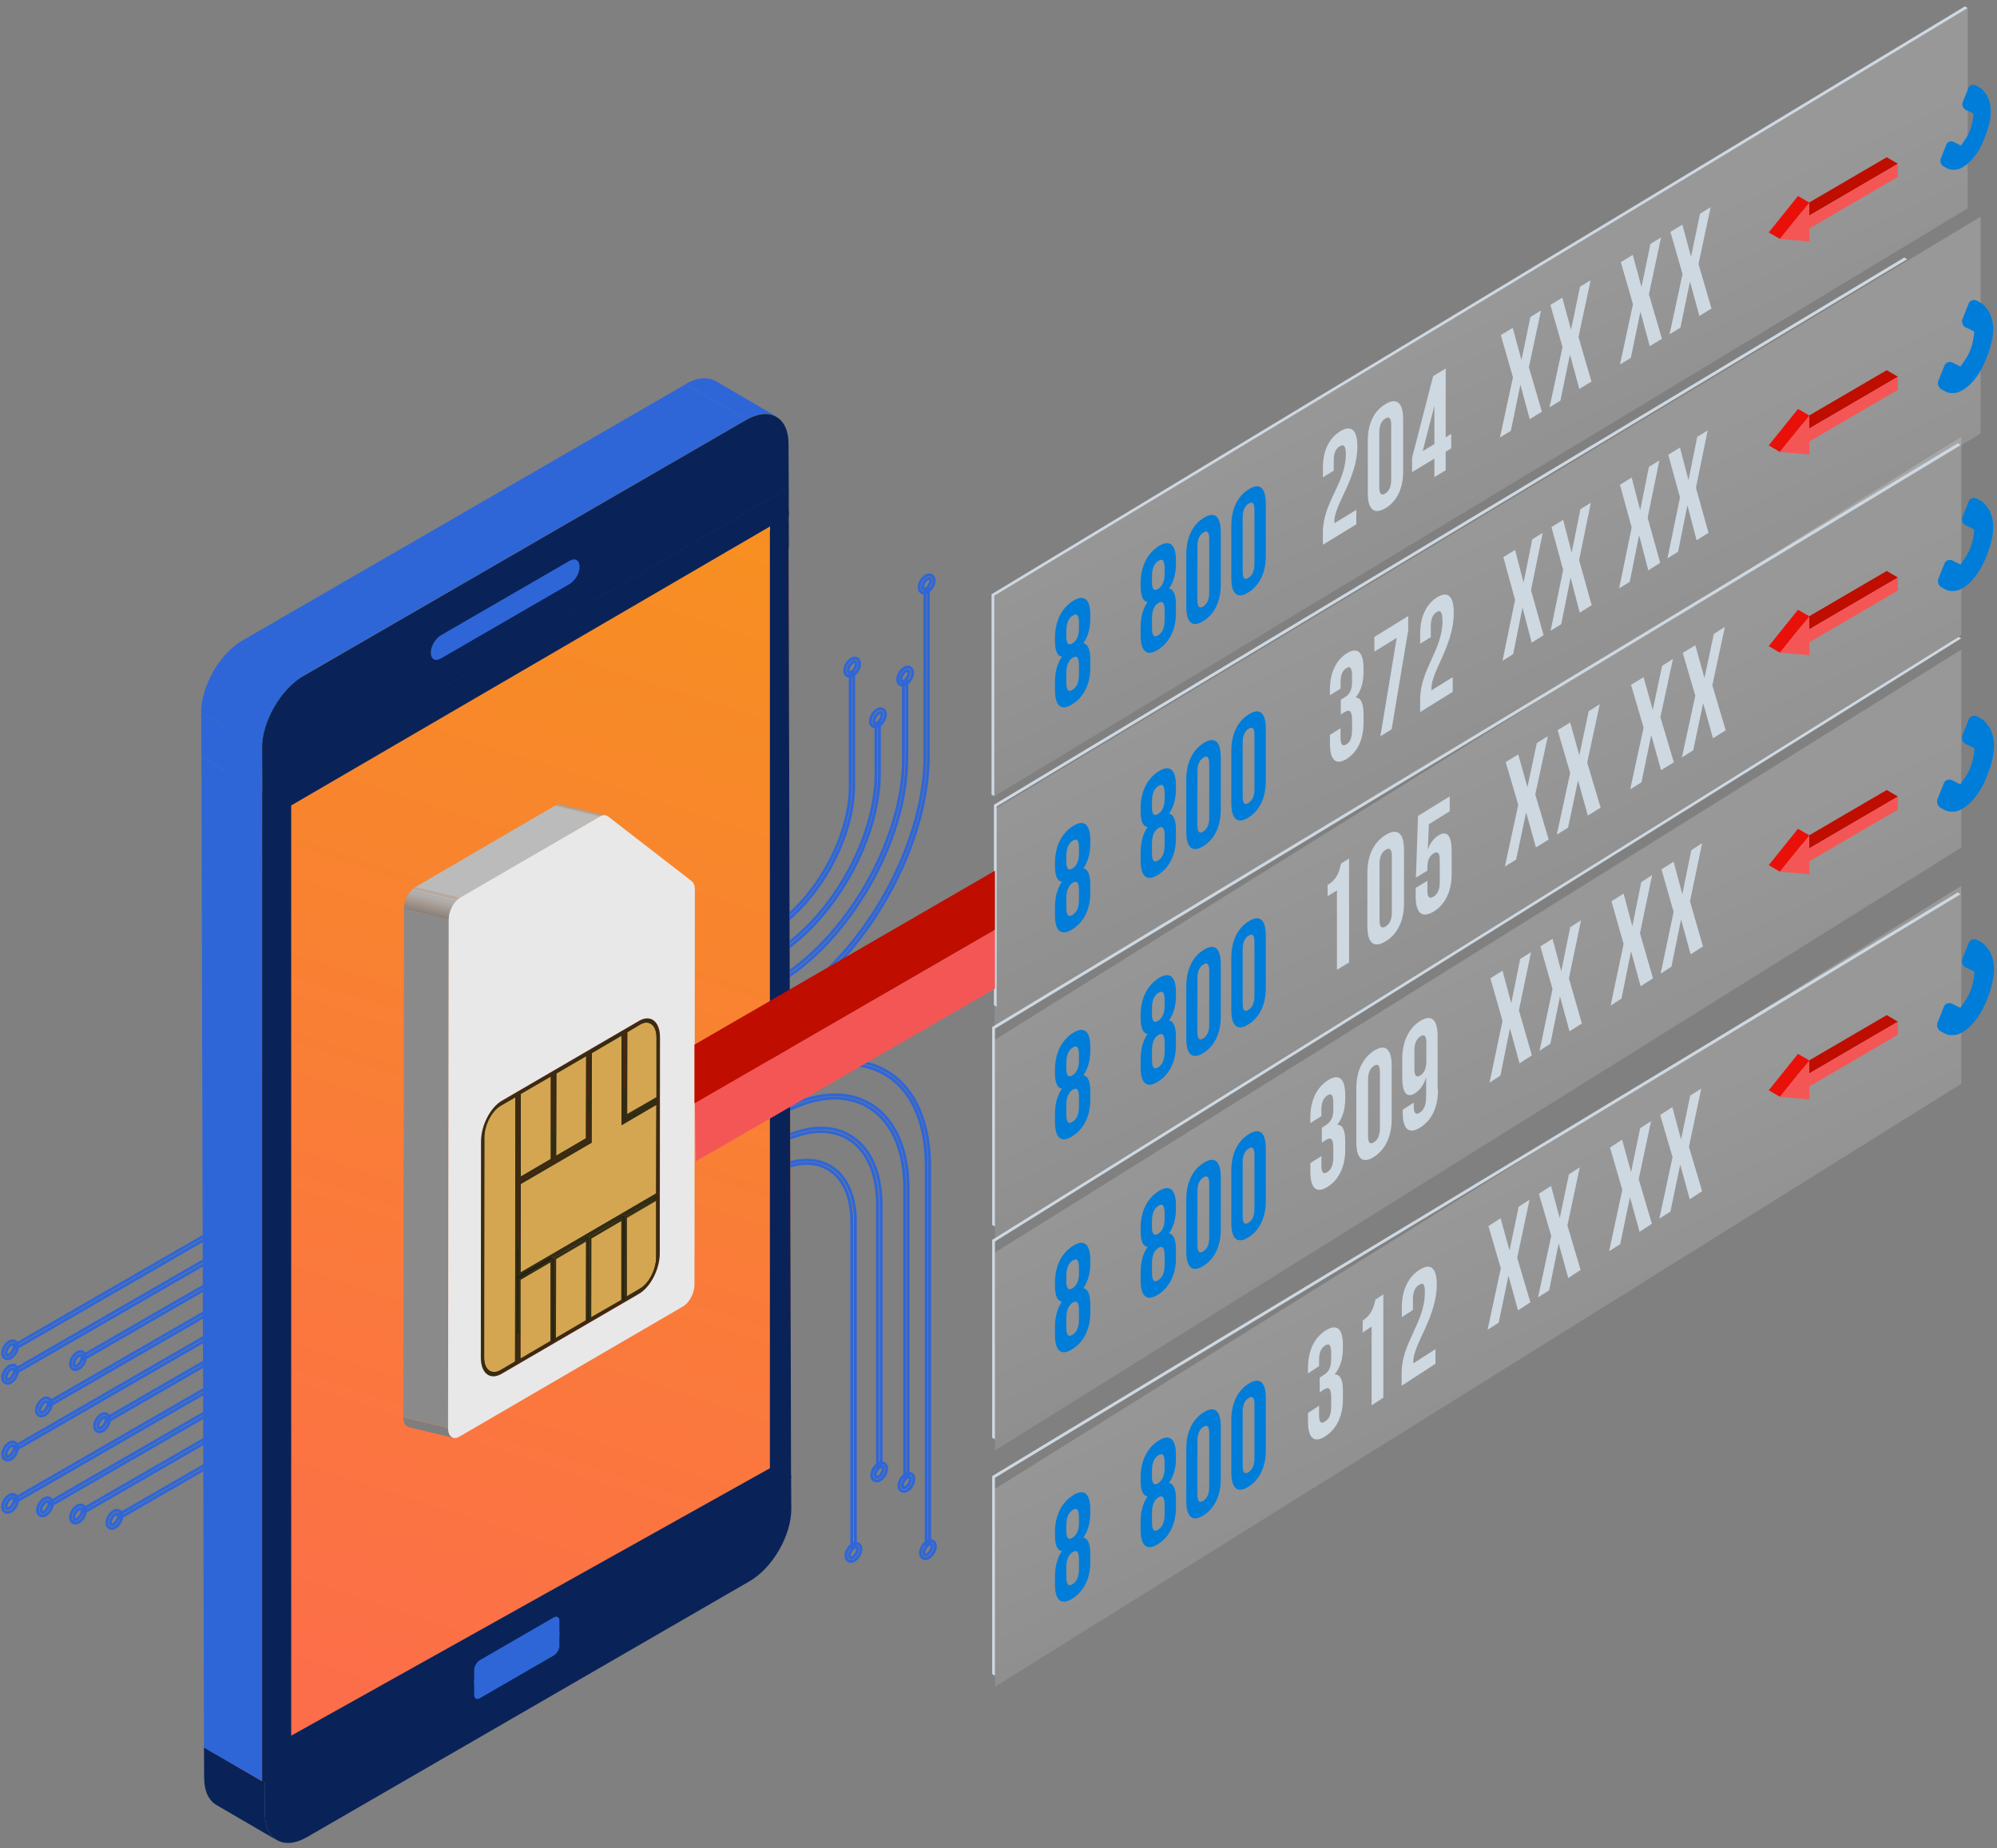 <svg width="201" height="186" viewBox="0 0 201 186" fill="none" xmlns="http://www.w3.org/2000/svg"><rect x="0" y="0" width="201" height="186" fill="#808080" stroke="none"/><path d="M57.134 105.636l-.172-.3 20.241-11.695c4.627-2.677 8.375-9.189 8.375-14.522V67.68h.343v11.438c0 5.44-3.834 12.102-8.546 14.822l-20.241 11.695z" stroke="#2F66D7" stroke-width=".291" stroke-miterlimit="10"/><path d="M57.134 108.292l-.172-.3L77.675 96.04c5.783-3.341 10.495-11.502 10.495-18.185v-5.098h.343v5.098c0 6.79-4.798 15.1-10.667 18.485l-20.712 11.952z" stroke="#2F66D7" stroke-width=".291" stroke-miterlimit="10"/><path d="M57.134 111.14l-.172-.299 21.055-12.145c7.112-4.112 12.916-14.137 12.916-22.362V68.56h.343v7.775c0 8.332-5.87 18.507-13.087 22.662L57.134 111.14z" stroke="#2F66D7" stroke-width=".291" stroke-miterlimit="10"/><path d="M57.134 113.989l-.172-.3 21.612-12.487c8.011-4.627 14.522-15.893 14.522-25.146V59.263h.343v16.793c0 9.36-6.597 20.776-14.693 25.446l-21.612 12.487zM85.514 68.045a.432.432 0 01-.235-.064c-.172-.086-.257-.279-.257-.514 0-.429.3-.921.664-1.136.214-.128.428-.128.578-.042.171.085.257.278.257.514 0 .428-.3.92-.664 1.135a.54.54 0 01-.343.107zm.514-1.478a.342.342 0 00-.17.064c-.258.15-.494.536-.494.836 0 .107.022.192.086.214.043.021.129.021.236-.043.257-.15.492-.535.492-.835 0-.107-.021-.193-.085-.215-.022 0-.043-.021-.065-.021z" stroke="#2F66D7" stroke-width=".291" stroke-miterlimit="10"/><path d="M88.106 73.143a.432.432 0 01-.235-.064c-.172-.086-.257-.279-.257-.514 0-.429.3-.921.663-1.136.215-.128.429-.128.579-.042.171.085.257.278.257.514 0 .428-.3.92-.664 1.135a.579.579 0 01-.343.107zm.514-1.457a.341.341 0 00-.171.065c-.257.15-.493.535-.493.835 0 .107.022.193.086.214.043.022.128.022.236-.043.256-.15.492-.535.492-.835 0-.107-.021-.193-.085-.214-.022-.022-.043-.022-.065-.022zM90.848 68.945a.431.431 0 01-.236-.064c-.171-.086-.257-.279-.257-.514 0-.429.3-.922.664-1.136.214-.128.428-.128.578-.043.172.086.257.279.257.514 0 .429-.3.922-.664 1.136-.128.064-.235.107-.342.107zm.492-1.478a.342.342 0 00-.171.064c-.257.15-.493.536-.493.835 0 .108.022.193.086.215.043.021.129.021.236-.043.257-.15.492-.536.492-.835 0-.108-.021-.193-.085-.215 0-.021-.022-.021-.065-.021zM93.011 59.67a.432.432 0 01-.236-.064c-.171-.086-.257-.278-.257-.514 0-.428.3-.921.664-1.135.215-.129.429-.129.579-.043.171.086.257.278.257.514 0 .428-.3.921-.664 1.135a.54.54 0 01-.343.107zm.514-1.478a.342.342 0 00-.171.065c-.257.15-.493.535-.493.835 0 .107.021.193.086.214.043.022.128.022.235-.043.257-.15.493-.535.493-.835 0-.107-.022-.193-.086-.214-.021 0-.043-.022-.064-.022zM86.071 155.649h-.342v-32.685c0-2.549-.857-4.434-2.4-5.334-1.541-.899-3.598-.685-5.804.6l-20.24 11.695-.172-.3 20.24-11.695c2.314-1.328 4.499-1.542 6.17-.599 1.649.963 2.57 2.955 2.57 5.633v32.685h-.022z" stroke="#2F66D7" stroke-width=".291" stroke-miterlimit="10"/><path d="M88.663 147.596h-.343V121.25c0-3.191-1.07-5.59-3.02-6.704-1.949-1.114-4.54-.857-7.304.75l-20.712 11.952-.171-.3 20.712-11.952c2.892-1.671 5.612-1.928 7.668-.75s3.192 3.684 3.192 7.004v26.346h-.022z" stroke="#2F66D7" stroke-width=".291" stroke-miterlimit="10"/><path d="M91.404 148.645h-.342v-29.022c0-3.942-1.328-6.876-3.727-8.268-2.4-1.392-5.59-1.071-9.018.921L57.262 124.42l-.17-.299 21.054-12.145c3.534-2.035 6.854-2.356 9.36-.921 2.506 1.456 3.898 4.498 3.898 8.568v29.022z" stroke="#2F66D7" stroke-width=".291" stroke-miterlimit="10"/><path d="M93.568 155.414h-.343v-38.041c0-4.433-1.477-7.732-4.198-9.295-2.698-1.564-6.297-1.2-10.152 1.028l-21.612 12.487-.171-.3 21.611-12.487c3.963-2.292 7.69-2.656 10.496-1.028 2.806 1.628 4.37 5.033 4.37 9.617v38.019zM85.643 157.127a.43.43 0 01-.236-.064c-.17-.086-.257-.278-.257-.514 0-.428.3-.921.664-1.135.215-.129.429-.129.579-.043.171.086.257.278.257.514 0 .428-.3.921-.664 1.135a.714.714 0 01-.343.107zm.514-1.478a.343.343 0 00-.171.065c-.257.149-.493.535-.493.835 0 .107.022.193.086.214.043.022.128.022.235-.043.257-.15.493-.535.493-.835 0-.107-.021-.193-.086-.214-.021-.022-.043-.022-.064-.022z" stroke="#2F66D7" stroke-width=".291" stroke-miterlimit="10"/><path d="M88.235 149.031a.439.439 0 01-.236-.064c-.171-.086-.257-.279-.257-.515 0-.428.3-.921.664-1.135.214-.128.428-.128.578-.043.172.086.257.279.257.514 0 .429-.3.922-.664 1.136a.543.543 0 01-.342.107zm.342-1.414c-.257.15-.492.536-.492.835 0 .108.021.193.085.215.043.021.129.021.236-.043.257-.15.493-.536.493-.836 0-.107-.022-.192-.086-.214a.252.252 0 00-.236.043zM90.976 150.08a.43.43 0 01-.236-.064c-.171-.085-.257-.278-.257-.514 0-.428.3-.921.664-1.135.214-.129.428-.129.578-.043.172.086.258.279.258.514 0 .429-.3.921-.665 1.135a.577.577 0 01-.342.107zm.514-1.477a.34.34 0 00-.171.064c-.258.15-.493.535-.493.835 0 .107.021.193.086.214.042.022.128.022.235-.043.257-.149.493-.535.493-.835 0-.107-.022-.193-.086-.214-.021 0-.043-.021-.064-.021zM93.14 156.849a.439.439 0 01-.236-.064c-.171-.086-.257-.279-.257-.515 0-.428.3-.921.664-1.135.214-.128.428-.128.578-.043.172.086.257.279.257.514 0 .429-.3.921-.664 1.136a.714.714 0 01-.342.107zm.514-1.478a.34.34 0 00-.172.064c-.257.15-.492.536-.492.835 0 .108.021.193.085.215.043.021.129.021.236-.043.257-.15.493-.536.493-.836 0-.107-.022-.192-.086-.214-.022-.021-.043-.021-.064-.021zM45.16 122.833l-34.454 19.88.171.297 34.454-19.88-.172-.297zM42.897 121.659L1.45 145.57l.171.297 41.448-23.911-.17-.297z" stroke="#2F66D7" stroke-width=".291" stroke-miterlimit="10"/><path d="M10.525 142.262a.43.43 0 01.236.065c.171.085.257.278.257.514 0 .428-.3.921-.664 1.135-.214.128-.428.128-.578.043-.172-.086-.257-.279-.257-.514 0-.429.3-.921.664-1.135a.539.539 0 01.342-.108zm-.514 1.478a.34.34 0 00.172-.064c.257-.15.492-.535.492-.835 0-.107-.021-.193-.085-.214-.043-.022-.129-.022-.236.042-.257.15-.492.536-.492.836 0 .107.02.192.085.214.022 0 .043.021.064.021zM1.272 145.111c.086 0 .172.022.236.064.171.086.257.279.257.515 0 .428-.3.921-.664 1.135-.214.128-.428.128-.578.043-.172-.086-.257-.279-.257-.514 0-.429.3-.922.664-1.136a.584.584 0 01.342-.107zm-.514 1.478a.34.34 0 00.172-.064c.257-.15.492-.536.492-.835 0-.108-.021-.193-.085-.215-.043-.021-.129-.021-.236.043-.257.15-.493.536-.493.836 0 .107.022.192.086.214.021 0 .043.021.064.021zM46.28 117.228L4.833 141.139l.17.297 41.449-23.911-.172-.297z" stroke="#2F66D7" stroke-width=".291" stroke-miterlimit="10"/><path d="M4.678 140.677a.43.43 0 01.235.065c.172.085.257.278.257.514 0 .428-.3.921-.664 1.135-.214.128-.428.128-.578.043-.171-.086-.257-.279-.257-.514 0-.429.3-.921.664-1.136a.507.507 0 01.343-.107zm-.514 1.478a.34.34 0 00.171-.064c.257-.15.493-.535.493-.835 0-.107-.022-.193-.086-.214-.043-.022-.128-.022-.236.042-.257.15-.492.536-.492.836 0 .107.021.192.086.214.02.021.042.021.064.021zM42.715 116.586l-34.453 19.88.171.297 34.453-19.88-.171-.297zM42.892 113.928L1.445 137.839l.17.297 41.449-23.911-.172-.297z" stroke="#2F66D7" stroke-width=".291" stroke-miterlimit="10"/><path d="M8.105 136.008a.43.43 0 01.236.064c.171.086.257.279.257.514 0 .429-.3.921-.664 1.135-.214.129-.428.129-.578.043-.172-.085-.257-.278-.257-.514 0-.428.3-.921.664-1.135a.65.65 0 01.342-.107zm-.514 1.478a.35.35 0 00.172-.064c.257-.15.492-.536.492-.836 0-.107-.021-.193-.085-.214-.043-.021-.129-.021-.236.043-.257.15-.493.535-.493.835 0 .107.022.193.086.214.021.022.043.022.064.022zM1.272 137.379a.43.43 0 01.236.064c.171.086.257.278.257.514 0 .428-.3.921-.664 1.135-.214.129-.428.129-.578.043-.172-.086-.257-.278-.257-.514 0-.428.3-.921.664-1.135.128-.064.235-.107.342-.107zm-.514 1.478a.343.343 0 00.172-.065c.257-.15.492-.535.492-.835 0-.107-.021-.193-.085-.214-.043-.022-.129-.022-.236.043-.257.15-.493.535-.493.835 0 .107.022.193.086.214.021.022.043.022.064.022zM42.89 111.466l-41.448 23.91.171.297 41.448-23.91-.171-.297z" stroke="#2F66D7" stroke-width=".291" stroke-miterlimit="10"/><path d="M1.272 134.915a.43.43 0 01.236.065c.171.085.257.278.257.514 0 .428-.3.921-.664 1.135-.214.128-.428.128-.578.043-.172-.086-.257-.279-.257-.514 0-.429.3-.921.664-1.135.128-.065.235-.108.342-.108zm-.514 1.478a.34.34 0 00.172-.064c.257-.15.492-.535.492-.835 0-.107-.021-.193-.085-.214-.043-.022-.129-.022-.236.042-.257.15-.493.536-.493.836 0 .107.022.193.086.214.021.021.043.021.064.021zM47.5 131.905l-35.584 20.529.17.297 35.586-20.529-.171-.297z" stroke="#2F66D7" stroke-width=".291" stroke-miterlimit="10"/><path d="M11.768 151.987a.43.43 0 01.236.064c.17.086.257.278.257.514 0 .428-.3.921-.664 1.135-.215.129-.429.129-.579.043-.171-.086-.257-.278-.257-.514 0-.428.3-.921.664-1.135a.537.537 0 01.343-.107zm-.514 1.478a.342.342 0 00.171-.065c.257-.15.493-.535.493-.835 0-.107-.022-.193-.086-.214-.043-.022-.128-.022-.235.043-.258.15-.493.535-.493.835 0 .107.021.193.086.214.021 0 .043.022.064.022zM42.715 132.03L8.26 151.91l.172.297 34.453-19.88-.172-.297zM46.403 127.271L4.955 151.182l.171.297 41.448-23.911-.171-.297z" stroke="#2F66D7" stroke-width=".291" stroke-miterlimit="10"/><path d="M8.105 151.451a.43.43 0 01.236.065c.171.085.257.278.257.514 0 .428-.3.921-.664 1.135-.214.128-.428.128-.578.043-.172-.086-.257-.279-.257-.514 0-.429.3-.921.664-1.136a.65.65 0 01.342-.107zm-.514 1.478a.34.34 0 00.172-.064c.257-.15.492-.536.492-.835 0-.108-.021-.193-.085-.215-.043-.021-.129-.021-.236.043-.257.15-.493.536-.493.836 0 .107.022.192.086.214.021.021.043.021.064.021zM4.785 150.723a.43.43 0 01.236.064c.171.086.257.279.257.514 0 .429-.3.921-.664 1.135-.214.129-.428.129-.578.043-.172-.085-.257-.278-.257-.514 0-.428.3-.921.664-1.135.128-.064.235-.107.342-.107zm-.514 1.478a.35.35 0 00.172-.064c.257-.15.492-.536.492-.836 0-.107-.021-.193-.085-.214-.043-.021-.129-.021-.236.043-.257.15-.493.535-.493.835 0 .107.022.193.086.214.021.022.043.022.064.022zM42.888 126.91L1.44 150.82l.17.297 41.449-23.911-.171-.296z" stroke="#2F66D7" stroke-width=".291" stroke-miterlimit="10"/><path d="M1.272 150.38c.086 0 .172.022.236.064.171.086.257.279.257.514 0 .429-.3.922-.664 1.136-.214.128-.428.128-.578.043-.172-.086-.257-.279-.257-.515 0-.428.3-.921.664-1.135a.584.584 0 01.342-.107zm-.514 1.457a.343.343 0 00.172-.065c.257-.15.492-.535.492-.835 0-.107-.021-.193-.085-.214-.043-.022-.129-.022-.236.043-.257.15-.493.535-.493.835 0 .107.022.193.086.214.021.022.043.022.064.022z" stroke="#2F66D7" stroke-width=".291" stroke-miterlimit="10"/><path d="M72.02 38.359l6.104 3.555c-.771-.45-1.82-.385-2.977.279l-6.105-3.556c1.135-.664 2.206-.707 2.977-.278z" fill="#2F66D7"/><path d="M75.147 42.213l-6.105-3.555c.45-.257.878-.429 1.264-.514l6.104 3.555a4.136 4.136 0 00-1.263.514z" fill="#2F66D7"/><path d="M76.41 41.7l-6.104-3.556c.621-.128 1.178-.064 1.65.171l6.104 3.556c-.471-.236-1.028-.3-1.65-.171z" fill="#2F66D7"/><path d="M78.038 41.892l-6.105-3.555c.022.021.043.021.086.043l6.105 3.555c-.022-.021-.043-.043-.086-.043zM30.553 67.981l-6.105-3.556 44.573-25.767 6.126 3.556L30.553 67.98zM26.376 75.265l-6.105-3.556c0-2.656 1.885-5.933 4.199-7.26l6.104 3.555c-2.335 1.328-4.22 4.584-4.198 7.26z" fill="#2F66D7"/><path d="M24.448 64.425c-.728.429-1.435 1.05-2.035 1.778A10.14 10.14 0 0021 68.516c-.47 1.05-.75 2.164-.75 3.17l6.105 3.556c0-1.028.279-2.12.75-3.17.364-.814.857-1.606 1.413-2.313.6-.729 1.307-1.35 2.035-1.778l-6.104-3.556z" fill="#2F66D7"/><path d="M79.645 151.858c0 2.656-1.885 5.933-4.198 7.261l-44.573 25.767c-2.313 1.328-4.22.257-4.22-2.399l-.021-3.405 52.99-30.63.022 3.406z" fill="#092359"/><path d="M79.366 49.068l.257 99.385-52.99 30.629-.258-99.363 52.991-30.65z" fill="url(#paint0_linear)"/><path d="M26.375 75.263c0-2.656 1.885-5.933 4.198-7.26l44.574-25.768c2.313-1.328 4.22-.257 4.22 2.4l.02 4.454-52.99 30.63-.022-4.456z" fill="#092359"/><path d="M57.326 58.77l-12.959 7.497c-.556.322-1.006.065-1.006-.578 0-.642.45-1.435 1.007-1.756l12.958-7.497c.557-.321 1.007-.064 1.007.578.021.643-.45 1.435-1.007 1.757z" fill="#2F66D7"/><path d="M26.654 182.487c0 1.328.471 2.249 1.221 2.699l-6.104-3.555c-.75-.45-1.221-1.371-1.221-2.699l-.022-3.084 6.105 3.534.021 3.105z" fill="#092359"/><path d="M20.25 71.708l6.126 3.555v4.456l-6.105-3.534-.021-4.477z" fill="#2F66D7"/><path d="M26.376 79.719l.257 99.663-6.105-3.535-.257-99.663 6.105 3.535z" fill="#2F66D7"/><path d="M23.248 77.898l3.128 1.82.257 99.664-3.384-1.971V77.898z" fill="url(#paint1_linear)"/><path d="M55.728 165.105l-7.424 4.293c-.32.185-.582.033-.582-.336s.261-.823.582-1.008l7.424-4.293c.32-.185.582-.033.582.336s-.262.823-.582 1.008z" fill="#2F66D7"/><path d="M55.728 164.774l-7.424 4.293c-.32.185-.582.033-.582-.336 0-.37.261-.823.582-1.009l7.424-4.292c.32-.186.582-.034.582.336 0 .369-.262.823-.582 1.008z" fill="#2F66D7"/><path d="M55.728 164.443l-7.424 4.293c-.32.185-.582.033-.582-.336 0-.37.261-.824.582-1.009l7.424-4.293c.32-.185.582-.033.582.337 0 .369-.262.823-.582 1.008z" fill="#2F66D7"/><path d="M55.728 164.112l-7.424 4.293c-.32.185-.582.033-.582-.337 0-.369.261-.823.582-1.008l7.424-4.293c.32-.185.582-.033.582.336 0 .37-.262.824-.582 1.009z" fill="#2F66D7"/><path d="M55.728 165.437l-7.424 4.292c-.32.186-.582.034-.582-.336 0-.369.261-.823.582-1.008l7.424-4.293c.32-.185.582-.033.582.336 0 .37-.262.823-.582 1.009z" fill="#2F66D7"/><path d="M55.728 166.263l-7.424 4.293c-.32.185-.582.033-.582-.337 0-.369.261-.823.582-1.008l7.424-4.293c.32-.185.582-.033.582.336 0 .37-.262.824-.582 1.009z" fill="#2F66D7"/><path d="M55.728 165.932l-7.424 4.292c-.32.186-.582.034-.582-.336 0-.369.261-.823.582-1.008l7.424-4.293c.32-.185.582-.033.582.336 0 .37-.262.823-.582 1.009z" fill="#2F66D7"/><path d="M55.728 165.6l-7.424 4.293c-.32.186-.582.034-.582-.336 0-.369.261-.823.582-1.008l7.424-4.293c.32-.185.582-.033.582.336s-.262.823-.582 1.008z" fill="#2F66D7"/><path d="M55.728 165.269l-7.424 4.293c-.32.185-.582.033-.582-.336 0-.37.261-.823.582-1.009l7.424-4.292c.32-.186.582-.034.582.336 0 .369-.262.823-.582 1.008z" fill="#2F66D7"/><path d="M55.728 166.594l-7.424 4.293c-.32.185-.582.033-.582-.336 0-.37.261-.823.582-1.009l7.424-4.293c.32-.185.582-.033.582.337 0 .369-.262.823-.582 1.008z" fill="#2F66D7"/><path d="M29.31 81.052l48.18-28.068 1.903-1.04V49.05L26.38 79.677v99.831l53.243-30.745-.253-96.213-1.88.868v94.332l-48.18 26.911v-93.61z" fill="#092359"/><path d="M22.567 67.369l3.813 2.224v109.625l-3.813-2.208V67.369z" fill="#2F66D7"/><path fill="#092359" d="M79.388 51.392h-1.88V55.1h1.88z"/><path d="M52.165 137.122l3.448-2.014v-.085l.107.021 3.449-2.013v-.086l.107.021 3.448-2.013v-.086l.107.022 1.543-.9c1.028-.6 1.863-2.227 1.863-3.641v-5.976l-.193-.043.193-.107.021-9.51-.192-.043.192-.107v-6.34c0-1.392-.835-2.056-1.863-1.457l-14.051 8.183c-1.028.599-1.885 2.227-1.885 3.641l-.021 22.126c0 1.392.835 2.056 1.863 1.456l1.714-.985.15-.064zm13.9-32.729v6.04-6.04zm-17.049 8.675a3.62 3.62 0 00-.257.942c.043-.299.15-.621.257-.942zm3.384 23.625l2.977-1.735-2.977 1.735z" fill="#332D14"/><path d="M45.653 144.704l-4.52-1.092c-.32-.086-.535-.429-.535-.985l4.52 1.092c-.022.535.214.9.535.985z" fill="#7E7E7E"/><path d="M60.39 82.16l-4.52-1.092c.022 0 .022-.021.043-.021l4.52 1.092c-.022 0-.044.021-.044.021z" fill="#AEAEAE"/><path d="M60.432 82.139l-4.52-1.092c.044-.022.087-.043.15-.065l4.52 1.093c-.064.021-.107.043-.15.064z" fill="#A9A9A9"/><path d="M60.561 82.075l-4.519-1.093c.043-.021.086-.021.107-.043l4.52 1.093a.163.163 0 01-.108.043z" fill="#A5A5A5"/><path d="M60.69 82.053l-4.52-1.092c.043 0 .064-.022.107-.022l4.52 1.093c-.043 0-.086 0-.107.021z" fill="#A0A0A0"/><path d="M60.797 82.032l-4.52-1.093h.086l4.52 1.093h-.086z" fill="#9B9B9B"/><path d="M60.882 82.032l-4.52-1.093c.022 0 .065 0 .086.022l4.52 1.092c-.022 0-.065-.021-.086-.021z" fill="#969696"/><path d="M46.296 90.364l-4.498-1.093 14.072-8.203 4.52 1.092-14.094 8.204z" fill="#BBB"/><path d="M45.096 143.697l-4.498-1.092.064-51.149 4.52 1.093-.086 51.148z" fill="#8A8A8A"/><path d="M45.182 92.549l-4.52-1.093v-.021l4.52 1.092v.022z" fill="#7E7E7E"/><path d="M45.182 92.527l-4.52-1.092c0-.064 0-.129.022-.214l4.52 1.092c-.022.064-.022.128-.022.214z" fill="#838383"/><path d="M45.182 92.313l-4.52-1.093c0-.064.022-.107.022-.17l4.52 1.091c0 .043-.022.108-.022.172z" fill="#888"/><path d="M45.204 92.141l-4.52-1.092c0-.043.022-.107.043-.15l4.52 1.093c-.022.042-.022.085-.043.15z" fill="#8C8C8C"/><path d="M45.246 91.97l-4.519-1.092c.022-.043.022-.107.043-.15l4.52 1.092c-.022.064-.044.107-.044.15z" fill="#919191"/><path d="M45.29 91.82l-4.52-1.092c.021-.043.021-.107.043-.15l4.52 1.092c-.022.065-.044.108-.044.15z" fill="#969696"/><path d="M45.332 91.67l-4.519-1.092c.021-.043.043-.107.064-.15l4.52 1.092c-.022.065-.043.108-.065.15z" fill="#9B9B9B"/><path d="M45.397 91.52l-4.52-1.092c.022-.043.043-.107.064-.15l4.52 1.093c-.021.064-.043.107-.064.15z" fill="#A0A0A0"/><path d="M45.46 91.37l-4.519-1.092c.022-.064.065-.107.086-.171l4.52 1.092c-.043.064-.065.129-.086.171z" fill="#A5A5A5"/><path d="M45.547 91.2l-4.52-1.093c.043-.064.064-.129.107-.193l4.52 1.092c-.043.065-.086.129-.108.193z" fill="#A9A9A9"/><path d="M45.654 91.028l-4.52-1.093c.065-.107.129-.192.215-.278l4.519 1.092c-.086.086-.15.172-.214.279z" fill="#AEAEAE"/><path d="M45.868 90.75l-4.52-1.093c.086-.086.172-.171.257-.236l4.52 1.093a.682.682 0 00-.257.235z" fill="#B3B3B3"/><path d="M46.103 90.492l-4.52-1.092c.065-.043.13-.107.194-.129l4.519 1.093-.193.128z" fill="#AEAEAE"/><path d="M60.389 82.16c.3-.171.578-.171.792-.021l8.44 6.533c.214.171.32.492.32.878L69.9 129.26c0 .857-.514 1.821-1.114 2.185l-22.554 13.13c-.621.364-1.135-.022-1.135-.879l.064-51.17c0-.835.514-1.82 1.135-2.185L60.39 82.16z" fill="#E8E8E8"/><path d="M64.33 102.723c1.157-.664 2.1.064 2.1 1.649l-.022 21.762c0 1.585-.942 3.405-2.1 4.069l-13.836 8.054c-1.156.664-2.078-.064-2.078-1.649l.022-21.762c0-1.585.942-3.406 2.078-4.07l13.836-8.053z" fill="#56220D"/><path d="M64.395 129.711l-4.52-1.093c.086-.064.193-.128.279-.192l4.52 1.092a3.363 3.363 0 01-.28.193z" fill="#2C2711"/><path d="M64.674 129.518l-4.52-1.093c.129-.107.257-.214.364-.364l4.52 1.093a2.953 2.953 0 01-.364.364z" fill="#2D2812"/><path d="M65.037 129.154l-4.52-1.093a2.82 2.82 0 00.3-.407l4.52 1.093c-.086.15-.193.278-.3.407z" fill="#2C2711"/><path d="M65.337 128.747l-4.52-1.093c.065-.085.108-.171.172-.278l4.52 1.092c-.065.107-.108.193-.172.279z" fill="#2B2611"/><path d="M65.509 128.468l-4.52-1.092c.043-.086.086-.15.129-.236l4.52 1.093c-.044.085-.087.171-.13.235z" fill="#292510"/><path d="M65.637 128.233l-4.52-1.093c.044-.064.065-.149.108-.235l4.52 1.092c-.044.086-.087.172-.108.236z" fill="#282410"/><path d="M65.723 128.019l-4.52-1.093c.022-.064.065-.15.086-.214l4.52 1.092a1.455 1.455 0 01-.086.215z" fill="#27230F"/><path d="M65.808 127.783l-4.519-1.092c.021-.065.043-.15.064-.215l4.52 1.093c-.022.085-.043.15-.065.214z" fill="#26210F"/><path d="M65.873 127.569l-4.52-1.093c.022-.064.043-.15.065-.214l4.52 1.093c-.022.064-.044.149-.065.214z" fill="#25200E"/><path d="M65.937 127.355l-4.52-1.093c.022-.085.044-.15.044-.235l4.519 1.092c0 .086-.021.15-.043.236z" fill="#231F0E"/><path d="M65.98 127.119l-4.52-1.092c.022-.086.022-.172.044-.257l4.519 1.092c0 .086-.022.171-.043.257z" fill="#221E0D"/><path d="M66.023 126.862l-4.52-1.093c.022-.107.022-.214.022-.321l4.52 1.093c0 .107 0 .214-.022.321z" fill="#211D0D"/><path d="M66.044 126.541l-4.52-1.093v-.043l4.52 1.093v.043z" fill="#201C0C"/><path d="M63.089 130.46l-4.52-1.071 1.307-.771 4.52 1.093-1.307.749z" fill="#2F2A13"/><path d="M66.045 126.498l-4.52-1.071v-5.676l4.52 1.092v5.655z" fill="#231F0E"/><path d="M66.044 120.843v5.676c0 1.242-.75 2.678-1.65 3.192l-1.306.771v-7.904l2.956-1.735z" fill="#D5A651"/><path d="M63.089 122.557l-4.52-1.093 2.956-1.713 4.52 1.092-2.956 1.714z" fill="#C3984A"/><path d="M63.089 130.46l-4.52-1.071v-7.925l4.52 1.093v7.903z" fill="#907037"/><path d="M62.874 122.385l3.406-1.992v5.976c0 1.393-.835 3.042-1.863 3.642l-1.543.899v-8.525zm3.17 4.113v-5.676l-2.955 1.713v7.904l1.306-.771c.9-.493 1.65-1.928 1.65-3.17z" fill="#332D14"/><path d="M62.875 122.385l-4.52-1.092 3.406-1.971 4.52 1.093-3.406 1.97z" fill="#2F2A13"/><path d="M62.853 130.91l-4.52-1.092.022-8.525 4.52 1.092-.022 8.525z" fill="#231F0E"/><path d="M59.511 132.538l-4.52-1.092 3.021-1.735 4.52 1.092-3.02 1.735z" fill="#2F2A13"/><path d="M62.531 130.803l-4.519-1.092v-7.925l4.52 1.092v7.925z" fill="#231F0E"/><path d="M59.533 124.634l-4.52-1.092 3-1.756 4.519 1.092-2.999 1.756z" fill="#C3984A"/><path d="M59.511 132.538l-4.52-1.092.022-7.904 4.52 1.093-.022 7.903z" fill="#907037"/><path d="M59.297 124.463l3.449-2.013-.022 8.503-3.448 2.014.021-8.504zm3.234 6.34V122.9l-2.998 1.756v7.904l2.998-1.757z" fill="#332D14"/><path d="M62.531 122.878v7.925l-3.02 1.735.022-7.903 2.998-1.757z" fill="#D5A651"/><path d="M59.297 132.988l-4.52-1.092v-8.525l4.52 1.092v8.525z" fill="#231F0E"/><path d="M59.297 124.463l-4.519-1.092 3.47-1.992 4.52 1.071-3.47 2.013zM55.956 134.616l-4.52-1.093 2.999-1.735 4.52 1.071-3 1.757z" fill="#2F2A13"/><path d="M58.954 132.859l-4.52-1.071.022-7.925 4.52 1.093-.022 7.903z" fill="#231F0E"/><path d="M55.977 126.712l-4.52-1.092 3-1.757 4.519 1.093-2.999 1.756z" fill="#C3984A"/><path d="M55.956 134.615l-4.52-1.092.022-7.904 4.52 1.093-.022 7.903z" fill="#907037"/><path d="M55.741 126.54l3.449-2.013-.022 8.503-3.448 2.014.021-8.504zm3.213 6.319v-7.904l-2.998 1.757v7.903l2.998-1.756z" fill="#332D14"/><path d="M58.975 124.956l-.021 7.903-2.999 1.757.022-7.904 2.998-1.756z" fill="#D5A651"/><path d="M55.741 135.044l-4.52-1.071v-8.525l4.52 1.092v8.504z" fill="#231F0E"/><path d="M55.742 126.541l-4.52-1.093 3.45-2.013 4.519 1.092-3.449 2.014z" fill="#2F2A13"/><path d="M55.399 134.937l-4.52-1.093v-7.903l4.52 1.092v7.904z" fill="#231F0E"/><path d="M52.186 128.618l3.448-2.013-.021 8.503-3.448 2.014.021-8.504zm3.213 6.319v-7.904L52.4 128.79v7.903l2.999-1.756z" fill="#332D14"/><path d="M55.4 127.033v7.904l-3 1.756v-7.903l3-1.757z" fill="#D5A651"/><path d="M66.044 120.093l-4.52-1.092.022-8.91 4.52 1.071-.022 8.931z" fill="#231F0E"/><path d="M62.767 112.789l-4.52-1.092 3.535-2.035 4.498 1.093-3.513 2.034z" fill="#2F2A13"/><path d="M63.11 112.147l-4.52-1.092 2.956-1.714 4.52 1.071-2.956 1.735z" fill="#2F2A13"/><path d="M64.437 103.108c.9-.535 1.65.064 1.65 1.285v6.041l-2.956 1.713.021-8.268 1.285-.771z" fill="#D5A651"/><path d="M64.438 102.808c1.028-.6 1.863.064 1.863 1.457v6.34l-3.406 1.992.022-8.889 1.52-.9zm1.627 7.604v-6.04c0-1.221-.728-1.799-1.649-1.285l-1.306.771-.022 8.267 2.977-1.713z" fill="#332D14"/><path d="M55.977 116.302l-4.52-1.092 3.02-1.756 4.499 1.092-3 1.756z" fill="#2F2A13"/><path d="M62.553 104.201v9.017l3.513-2.056-.022 8.932L52.4 128.04l.022-8.91 7.11-4.156.022-9.017 2.999-1.756z" fill="#D5A651"/><path d="M62.767 112.79l3.513-2.057-.022 9.51-14.093 8.204.021-9.51 7.111-4.155.022-9.039 3.448-2.014v9.061zm3.277 7.304l.022-8.911-3.513 2.056.021-9.017-2.998 1.756-.022 9.018-7.132 4.155-.022 8.91 13.644-7.967z" fill="#332D14"/><path d="M58.997 106.278l-.021 8.268-2.999 1.756.022-8.289 2.998-1.735z" fill="#D5A651"/><path d="M55.763 107.842l3.449-2.014-.022 8.889-3.448 2.014.021-8.889zm3.213 6.704l.021-8.268L56 108.035l-.022 8.267 2.999-1.756zM52.208 109.92l3.448-2.014-.021 8.889-3.449 2.013.022-8.888zm3.212 6.704l.022-8.268-2.999 1.756-.021 8.268 2.998-1.756z" fill="#332D14"/><path d="M55.42 108.356v8.267l-2.998 1.757v-8.289l2.998-1.735zM51.865 110.412l-.022 26.603-1.478.856c-.92.536-1.649-.042-1.649-1.285l.021-22.126c0-1.221.75-2.677 1.65-3.191l1.478-.857z" fill="#D5A651"/><path d="M50.386 110.991l1.714-.986-.043 27.203-1.713.985c-1.029.6-1.885-.043-1.864-1.457l.022-22.126c0-1.392.856-3.02 1.884-3.619zm1.457 26.024l.043-26.603-1.478.857c-.921.535-1.65 1.971-1.65 3.191l-.02 22.126c0 1.243.727 1.8 1.648 1.286l1.457-.857z" fill="#332D14"/><path opacity=".19" d="M100.143 169.743l97.264-60.68v-19.92l-97.264 60.68v19.92z" fill="url(#paint2_linear)"/><path d="M197.043 89.807l.299.171-97.199 58.732v19.919l-.279-.171v-19.92l97.179-58.73z" fill="#CED8E1"/><path opacity=".19" d="M100.143 145.968l97.264-60.68v-19.92l-97.264 60.68v19.92z" fill="url(#paint3_linear)"/><path d="M197.128 64.083l.279.15-97.264 60.701v19.899l-.279-.15v-19.92l97.264-60.68z" fill="#CED8E1"/><path opacity=".19" d="M100.143 124.549l97.264-60.68v-19.92l-97.264 60.68v19.92z" fill="url(#paint4_linear)"/><path opacity=".19" d="M100.079 80.126l97.971-59.16V.811l-97.971 59.138v20.177z" fill="url(#paint5_linear)"/><path opacity=".19" d="M100.1 103.279l99.256-59.652V21.801L100.1 81.432v21.847z" fill="url(#paint6_linear)"/><path d="M191.667 25.914l.3.171-91.653 55.069v20.155l-.278-.171V80.982l91.631-55.068z" fill="#CED8E1"/><path opacity=".11" d="M197.771.64l.279.17-97.971 59.139v20.177l-.279-.172V59.8L197.771.639z" fill="#BD73D8"/><path d="M197.771.64l.279.17-97.971 59.139v20.177l-.279-.172V59.8L197.771.639zM133.987 136.192c0-.943-.236-1.029-.621-.793-.364.236-.6.686-.6 1.414v.664l-1.114.728v-.557c0-1.671.6-2.999 1.756-3.748 1.157-.75 1.757-.193 1.757 1.478v.257c0 1.113-.257 1.97-.836 2.677.6-.021.836.6.836 1.649v.814c0 1.671-.6 2.999-1.757 3.749-1.156.749-1.756.192-1.756-1.478v-.857l1.114-.728v.964c0 .749.236.878.6.621.385-.236.621-.643.621-1.564v-.814c0-.964-.236-1.156-.771-.814l-.386.257v-1.478l.45-.299c.45-.279.707-.729.707-1.564v-.578zM137.135 132.914c.9-.599 1.114-1.328 1.307-2.141l.792-.515v10.389l-1.178.771v-7.925l-.899.599v-1.178h-.022zM142.833 129.295c-.386.235-.621.685-.621 1.413v1.114l-1.114.728v-1.006c0-1.671.6-2.999 1.756-3.749 1.157-.749 1.757-.193 1.757 1.478 0 3.256-2.357 5.997-2.357 7.711v.214l2.228-1.435v1.478l-3.406 2.206v-1.285c0-3.063 2.335-5.076 2.335-8.075.022-.942-.214-1.028-.578-.792zM153.949 120.727l-1.242 5.847 1.328 4.477-1.243.814-.964-3.491-.985 4.733-1.114.707 1.328-6.19-1.242-4.241 1.221-.793.9 3.256.921-4.412 1.092-.707zM159.004 117.471l-1.242 5.848 1.328 4.476-1.243.814-.964-3.491-.963 4.733-1.114.707 1.328-6.19-1.243-4.241 1.221-.792.879 3.255.921-4.412 1.092-.707zM166.18 112.823l-1.243 5.848 1.328 4.476-1.242.814-.964-3.491-.985 4.733-1.114.707 1.328-6.19-1.242-4.241 1.221-.792.899 3.255.921-4.412 1.093-.707zM171.234 109.546l-1.242 5.848 1.328 4.476-1.242.814-.964-3.491-.985 4.734-1.114.706 1.328-6.19-1.243-4.241 1.221-.792.879 3.255.921-4.412 1.113-.707zM134.201 111.046c0-.943-.235-1.05-.599-.814-.364.236-.6.664-.6 1.414v.664l-1.114.706v-.557c0-1.67.6-2.998 1.757-3.748 1.156-.728 1.756-.15 1.756 1.521v.278c0 1.114-.257 1.992-.814 2.678.578-.022.814.621.814 1.67v.814c0 1.671-.6 2.999-1.756 3.749-1.157.728-1.757.15-1.757-1.521v-.857l1.114-.707v.964c0 .75.236.878.6.643.364-.236.599-.643.599-1.564v-.814c0-.964-.235-1.178-.771-.835l-.385.257v-1.499l.45-.3c.428-.279.706-.707.706-1.542v-.6zM136.515 109.503c0-1.67.621-3.02 1.777-3.769 1.157-.729 1.778-.172 1.778 1.499v5.419c0 1.671-.621 3.02-1.778 3.77-1.156.728-1.777.171-1.777-1.5v-5.419zm1.178 4.798c0 .75.235.878.599.643.365-.236.6-.664.6-1.414v-5.633c0-.75-.235-.878-.6-.643-.364.236-.599.664-.599 1.414v5.633zM144.74 109.611c0 1.756-.579 3.084-1.8 3.855-1.156.728-1.756.15-1.756-1.521v-.278l1.114-.707v.364c0 .75.235.878.6.643.407-.257.642-.707.642-1.692v-1.907c-.193.728-.557 1.285-1.092 1.628-.857.557-1.307-.021-1.307-1.563v-1.907c0-1.67.621-3.02 1.778-3.77 1.157-.728 1.778-.171 1.778 1.5v5.355h.043zm-1.178-2.806v-1.885c0-.75-.236-.857-.6-.621-.364.235-.6.664-.6 1.392v1.885c0 .749.236.878.6.642.364-.235.6-.664.6-1.413zM154.1 95.817l-1.221 5.847 1.306 4.541-1.242.792-.964-3.512-.964 4.755-1.092.707 1.307-6.212-1.221-4.284 1.221-.77.878 3.276.899-4.455 1.093-.685zM159.133 92.604l-1.221 5.847 1.307 4.541-1.242.793-.964-3.513-.964 4.755-1.092.707 1.306-6.212-1.221-4.284 1.221-.77.878 3.276.9-4.433 1.092-.707zM166.287 88.063l-1.221 5.847 1.307 4.541-1.242.793-.964-3.513-.964 4.755-1.093.707 1.307-6.212-1.221-4.283 1.221-.772.878 3.278.9-4.434 1.092-.707zM171.321 84.85l-1.221 5.847 1.306 4.541-1.242.793-.964-3.513-.964 4.755-1.092.707 1.306-6.212-1.22-4.283 1.22-.772.879 3.278.899-4.434 1.093-.707zM133.644 89.048c.943-.578 1.157-1.328 1.328-2.142l.814-.514v10.453l-1.221.75v-7.99l-.942.578v-1.135h.021zM137.628 87.785c0-1.671.642-3.042 1.842-3.77 1.199-.728 1.842-.171 1.842 1.5v5.44c0 1.67-.643 3.041-1.842 3.77-1.2.728-1.842.17-1.842-1.5v-5.44zm1.221 4.797c0 .75.235.879.621.643s.621-.664.621-1.414v-5.654c0-.75-.235-.879-.621-.643s-.621.664-.621 1.414v5.654zM143.668 88.641v.964c0 .75.236.857.621.621.386-.235.622-.664.622-1.413V86.52c0-.75-.236-.878-.622-.643-.385.236-.621.664-.621 1.414v.321l-1.156.707.214-6.212 3.191-1.97v1.5l-2.099 1.306-.107 2.549c.214-.621.578-1.114 1.05-1.414.899-.557 1.349.021 1.349 1.564v2.334c0 1.671-.621 3.02-1.799 3.749-1.2.728-1.821.15-1.821-1.521v-.857l1.178-.707zM155.792 74.076l-1.264 5.869 1.349 4.54-1.285.793-.985-3.534L152.6 86.5l-1.135.707 1.349-6.211-1.263-4.306 1.263-.77.921 3.298.943-4.434 1.114-.707zM161.018 70.863l-1.264 5.87 1.349 4.54-1.285.793-.985-3.535-1.007 4.755-1.135.707 1.349-6.211-1.263-4.305 1.263-.772.921 3.299.943-4.434 1.114-.707zM168.386 66.301l-1.264 5.869 1.349 4.54-1.285.793-.985-3.534-.985 4.755-1.136.707 1.35-6.212-1.264-4.305 1.264-.77.921 3.298.942-4.434 1.093-.707zM173.612 63.088l-1.264 5.87 1.349 4.54-1.285.792-.985-3.534-1.007 4.755-1.135.707 1.35-6.211-1.264-4.306 1.264-.77.921 3.298.942-4.434 1.114-.707zM136.086 68.058c0-.943-.236-1.05-.578-.814-.364.214-.579.642-.579 1.392v.664l-1.071.664v-.557c0-1.65.579-2.956 1.693-3.663 1.113-.685 1.692-.107 1.692 1.564v.257c0 1.114-.257 1.97-.793 2.634.557 0 .793.643.793 1.692v.814c0 1.65-.579 2.956-1.692 3.663-1.114.686-1.693.107-1.693-1.563v-.857l1.071-.664v.964c0 .75.236.878.579.664.364-.215.578-.622.578-1.543v-.856c0-.964-.236-1.178-.75-.857l-.385.235v-1.477l.45-.279c.428-.257.685-.685.685-1.52v-.557zM141.74 61.996v1.414l-1.67 9.98-1.136.708 1.65-9.917-2.249 1.392v-1.478l3.405-2.1zM144.589 61.61c-.364.215-.578.643-.578 1.393v1.114l-1.071.664v-1.007c0-1.65.578-2.956 1.692-3.663 1.114-.685 1.692-.107 1.692 1.564 0 3.255-2.249 5.869-2.249 7.582v.214l2.142-1.328v1.478l-3.277 2.035v-1.264c0-3.041 2.249-4.947 2.249-7.946-.021-.964-.257-1.071-.6-.835zM155.277 53.621l-1.178 5.762 1.264 4.54-1.199.75-.921-3.534-.943 4.691-1.071.664 1.264-6.126-1.178-4.305 1.178-.728.857 3.298.878-4.37 1.049-.642zM160.118 50.601l-1.178 5.762 1.264 4.54-1.2.75-.921-3.534-.942 4.69-1.071.665 1.264-6.126-1.178-4.305 1.178-.728.856 3.298.878-4.37 1.05-.642zM167.015 46.339l-1.178 5.761 1.264 4.541-1.2.75-.921-3.534-.942 4.69-1.071.665 1.263-6.126-1.178-4.305 1.178-.729.857 3.299.878-4.37 1.05-.642zM171.877 43.319l-1.178 5.761 1.264 4.541-1.2.75-.921-3.534-.942 4.69-1.071.664 1.263-6.125-1.178-4.306 1.178-.728.857 3.299.878-4.37 1.05-.642z" fill="#CED8E1"/><path d="M107.964 70.848c-1.144.742-1.779.212-1.779-1.397v-.805c0-.975.212-1.864.699-2.563-.466-.064-.699-.593-.699-1.588v-.318c0-1.63.635-2.944 1.779-3.685 1.143-.741 1.779-.212 1.779 1.419v.318c0 .995-.233 1.82-.699 2.499.487.084.699.699.699 1.673v.805c0 1.588-.636 2.922-1.779 3.642zm-.636-6.777c0 .805.276.89.636.657.36-.233.635-.678.635-1.483v-.55c0-.911-.275-.975-.635-.742-.36.233-.636.657-.636 1.567v.551zm.636 5.337c.36-.233.635-.656.635-1.546v-.932c0-.805-.233-.995-.635-.741-.403.254-.636.762-.636 1.546v.932c0 .91.276.974.636.741zM116.583 65.363c-1.143.741-1.779.212-1.779-1.419v-.805c0-.974.212-1.863.699-2.562-.466-.064-.699-.593-.699-1.589v-.317c0-1.631.636-2.944 1.779-3.685 1.144-.742 1.779-.212 1.779 1.419v.317c0 .996-.233 1.822-.698 2.5.487.084.698.698.698 1.672v.805c0 1.61-.635 2.944-1.779 3.664zm-.635-6.777c0 .805.275.89.635.656.36-.233.636-.677.636-1.482v-.572c0-.91-.276-.974-.636-.741-.36.233-.635.656-.635 1.567v.572zm.635 5.337c.36-.233.636-.657.636-1.546v-.953c0-.805-.233-.996-.636-.741-.402.254-.635.762-.635 1.546v.931c0 .932.275.996.635.763zM119.4 55.77c0-1.632.614-2.945 1.737-3.644 1.122-.72 1.736-.169 1.736 1.44v5.274c0 1.63-.614 2.944-1.736 3.643-1.123.72-1.737.17-1.737-1.44v-5.274zm1.123 4.637c0 .72.233.847.593.614.36-.233.593-.656.593-1.376v-5.443c0-.72-.233-.847-.593-.614-.36.233-.593.656-.593 1.376v5.443zM123.932 52.889c0-1.63.615-2.944 1.737-3.643 1.122-.72 1.737-.17 1.737 1.44v5.274c0 1.63-.615 2.944-1.737 3.642-1.122.72-1.737.17-1.737-1.44V52.89zm1.144 4.638c0 .72.233.847.593.614.36-.233.593-.656.593-1.377V51.3c0-.72-.233-.847-.593-.614-.36.233-.593.657-.593 1.377v5.464zM107.964 93.502c-1.144.741-1.779.212-1.779-1.398V91.3c0-.974.212-1.863.699-2.562-.466-.064-.699-.593-.699-1.589v-.317c0-1.631.635-2.944 1.779-3.685 1.143-.742 1.779-.212 1.779 1.418v.318c0 .996-.233 1.822-.699 2.5.487.084.699.698.699 1.672v.805c0 1.589-.636 2.923-1.779 3.643zm-.636-6.777c0 .805.276.89.636.656.36-.233.635-.677.635-1.482v-.55c0-.912-.275-.975-.635-.742-.36.233-.636.656-.636 1.567v.55zm.636 5.337c.36-.233.635-.657.635-1.546v-.932c0-.805-.233-.996-.635-.741-.403.254-.636.762-.636 1.546v.931c0 .911.276.975.636.742zM116.583 88.016c-1.143.742-1.779.212-1.779-1.418v-.805c0-.974.212-1.864.699-2.563-.466-.063-.699-.593-.699-1.588v-.318c0-1.63.636-2.944 1.779-3.685 1.144-.741 1.779-.212 1.779 1.419v.318c0 .995-.233 1.821-.698 2.499.487.085.698.699.698 1.673v.805c0 1.61-.635 2.944-1.779 3.663zm-.635-6.777c0 .805.275.89.635.657.36-.233.636-.678.636-1.483v-.571c0-.911-.276-.975-.636-.742-.36.233-.635.657-.635 1.568v.571zm.635 5.337c.36-.233.636-.656.636-1.546v-.953c0-.804-.233-.995-.636-.74-.402.253-.635.761-.635 1.545v.932c0 .932.275.995.635.762zM119.4 78.423c0-1.631.614-2.944 1.737-3.643 1.122-.72 1.736-.17 1.736 1.44v5.274c0 1.63-.614 2.943-1.736 3.642-1.123.72-1.737.17-1.737-1.44v-5.273zm1.123 4.638c0 .72.233.847.593.614.36-.233.593-.657.593-1.377v-5.442c0-.72-.233-.848-.593-.615-.36.233-.593.657-.593 1.377v5.443zM123.932 75.542c0-1.63.615-2.943 1.737-3.642 1.122-.72 1.737-.17 1.737 1.44v5.273c0 1.631-.615 2.944-1.737 3.643-1.122.72-1.737.17-1.737-1.44v-5.274zm1.144 4.638c0 .72.233.848.593.615.36-.233.593-.657.593-1.377v-5.464c0-.72-.233-.847-.593-.614-.36.233-.593.656-.593 1.376v5.465zM107.964 114.319c-1.144.741-1.779.211-1.779-1.398v-.805c0-.974.212-1.864.699-2.562-.466-.064-.699-.593-.699-1.589v-.318c0-1.63.635-2.943 1.779-3.685 1.143-.741 1.779-.211 1.779 1.419v.318c0 .995-.233 1.821-.699 2.499.487.085.699.699.699 1.673v.805c0 1.588-.636 2.923-1.779 3.643zm-.636-6.777c0 .804.276.889.636.656.36-.233.635-.678.635-1.482v-.551c0-.911-.275-.974-.635-.741-.36.233-.636.656-.636 1.567v.551zm.636 5.337c.36-.233.635-.657.635-1.546v-.932c0-.805-.233-.996-.635-.742-.403.255-.636.763-.636 1.546v.932c0 .911.276.975.636.742zM116.583 108.833c-1.143.742-1.779.212-1.779-1.418v-.805c0-.974.212-1.864.699-2.563-.466-.063-.699-.593-.699-1.588v-.318c0-1.631.636-2.944 1.779-3.685 1.144-.741 1.779-.212 1.779 1.419v.318c0 .995-.233 1.821-.698 2.499.487.084.698.699.698 1.673v.805c0 1.609-.635 2.943-1.779 3.663zm-.635-6.777c0 .805.275.89.635.657.36-.233.636-.678.636-1.483v-.571c0-.911-.276-.975-.636-.742-.36.233-.635.657-.635 1.568v.571zm.635 5.337c.36-.233.636-.656.636-1.546v-.953c0-.805-.233-.995-.636-.741-.402.254-.635.762-.635 1.546v.932c0 .932.275.995.635.762zM119.4 99.24c0-1.631.614-2.944 1.737-3.643 1.122-.72 1.736-.17 1.736 1.44v5.274c0 1.63-.614 2.943-1.736 3.642-1.123.72-1.737.17-1.737-1.44V99.24zm1.123 4.638c0 .72.233.847.593.614.36-.233.593-.657.593-1.377v-5.443c0-.72-.233-.847-.593-.614-.36.233-.593.657-.593 1.377v5.443zM123.932 96.36c0-1.631.615-2.945 1.737-3.643 1.122-.72 1.737-.17 1.737 1.44v5.273c0 1.631-.615 2.944-1.737 3.643-1.122.72-1.737.169-1.737-1.44v-5.274zm1.144 4.637c0 .721.233.848.593.615.36-.233.593-.657.593-1.377v-5.464c0-.72-.233-.847-.593-.614-.36.233-.593.656-.593 1.376v5.464zM107.964 135.748c-1.144.741-1.779.212-1.779-1.398v-.805c0-.974.212-1.864.699-2.562-.466-.064-.699-.593-.699-1.589v-.317c0-1.631.635-2.944 1.779-3.686 1.143-.741 1.779-.211 1.779 1.419v.318c0 .995-.233 1.821-.699 2.499.487.085.699.699.699 1.673v.805c0 1.588-.636 2.923-1.779 3.643zm-.636-6.777c0 .804.276.889.636.656.36-.233.635-.678.635-1.482v-.551c0-.911-.275-.974-.635-.741-.36.233-.636.656-.636 1.567v.551zm.636 5.337c.36-.233.635-.657.635-1.546v-.932c0-.805-.233-.996-.635-.742-.403.255-.636.763-.636 1.547v.931c0 .911.276.975.636.742zM116.583 130.263c-1.143.741-1.779.211-1.779-1.419v-.805c0-.974.212-1.864.699-2.563-.466-.063-.699-.593-.699-1.588v-.318c0-1.631.636-2.944 1.779-3.685 1.144-.741 1.779-.212 1.779 1.419v.318c0 .995-.233 1.821-.698 2.499.487.084.698.699.698 1.673v.805c0 1.609-.635 2.943-1.779 3.664zm-.635-6.778c0 .805.275.89.635.657.36-.233.636-.678.636-1.483v-.571c0-.911-.276-.975-.636-.742-.36.233-.635.657-.635 1.568v.571zm.635 5.337c.36-.233.636-.656.636-1.546v-.953c0-.804-.233-.995-.636-.741-.402.254-.635.762-.635 1.546v.932c0 .932.275.995.635.762zM119.4 120.669c0-1.631.614-2.944 1.737-3.643 1.122-.72 1.736-.169 1.736 1.44v5.274c0 1.63-.614 2.943-1.736 3.642-1.123.72-1.737.17-1.737-1.44v-5.273zm1.123 4.638c0 .72.233.847.593.614.36-.233.593-.657.593-1.377v-5.443c0-.72-.233-.847-.593-.614-.36.233-.593.657-.593 1.377v5.443zM123.932 117.788c0-1.63.615-2.943 1.737-3.642 1.122-.72 1.737-.17 1.737 1.44v5.273c0 1.631-.615 2.944-1.737 3.643-1.122.72-1.737.169-1.737-1.44v-5.274zm1.144 4.638c0 .721.233.848.593.615.36-.233.593-.657.593-1.377V116.2c0-.72-.233-.847-.593-.614-.36.233-.593.656-.593 1.376v5.464zM107.964 160.85c-1.144.742-1.779.212-1.779-1.397v-.805c0-.974.212-1.864.699-2.563-.466-.063-.699-.593-.699-1.588v-.318c0-1.631.635-2.944 1.779-3.685 1.143-.741 1.779-.212 1.779 1.419v.318c0 .995-.233 1.821-.699 2.499.487.085.699.699.699 1.673v.805c0 1.588-.636 2.922-1.779 3.642zm-.636-6.777c0 .805.276.89.636.657.36-.233.635-.678.635-1.483v-.55c0-.911-.275-.975-.635-.742-.36.233-.636.657-.636 1.568v.55zm.636 5.337c.36-.233.635-.656.635-1.546v-.932c0-.804-.233-.995-.635-.741-.403.254-.636.763-.636 1.546v.932c0 .911.276.974.636.741zM116.583 155.365c-1.143.741-1.779.212-1.779-1.419v-.805c0-.974.212-1.863.699-2.562-.466-.064-.699-.593-.699-1.589v-.317c0-1.631.636-2.944 1.779-3.685 1.144-.742 1.779-.212 1.779 1.419v.317c0 .996-.233 1.822-.698 2.499.487.085.698.699.698 1.674v.804c0 1.61-.635 2.944-1.779 3.664zm-.635-6.777c0 .805.275.89.635.657.36-.233.636-.678.636-1.483v-.572c0-.91-.276-.974-.636-.741-.36.233-.635.657-.635 1.567v.572zm.635 5.337c.36-.233.636-.656.636-1.546v-.953c0-.805-.233-.995-.636-.741-.402.254-.635.762-.635 1.546v.932c0 .931.275.995.635.762zM119.4 145.771c0-1.631.614-2.944 1.737-3.643 1.122-.72 1.736-.169 1.736 1.441v5.273c0 1.631-.614 2.944-1.736 3.643-1.123.72-1.737.169-1.737-1.44v-5.274zm1.123 4.638c0 .72.233.847.593.614.36-.232.593-.656.593-1.376v-5.443c0-.72-.233-.847-.593-.614-.36.233-.593.656-.593 1.376v5.443zM123.932 142.891c0-1.631.615-2.944 1.737-3.643 1.122-.72 1.737-.169 1.737 1.44v5.274c0 1.631-.615 2.944-1.737 3.643-1.122.72-1.737.169-1.737-1.441v-5.273zm1.144 4.638c0 .72.233.847.593.614.36-.233.593-.656.593-1.376v-5.464c0-.721-.233-.848-.593-.615-.36.233-.593.657-.593 1.377v5.464z" fill="#007DD9"/><path d="M134.843 44.904c-.364.235-.599.642-.599 1.37v1.093l-1.093.664v-.986c0-1.649.6-2.934 1.735-3.64 1.136-.686 1.735-.13 1.735 1.52 0 3.213-2.313 5.826-2.313 7.518v.214l2.206-1.35v1.457l-3.363 2.056v-1.263c0-3.02 2.314-4.927 2.314-7.882-.022-.879-.257-.986-.622-.771zM137.671 44.304c0-1.65.621-2.956 1.778-3.642 1.135-.685 1.777-.128 1.777 1.5v5.333c0 1.65-.621 2.956-1.777 3.641-1.136.686-1.778.129-1.778-1.499v-5.333zm1.157 4.712c0 .728.235.878.599.642.364-.235.6-.642.6-1.37v-5.526c0-.729-.236-.879-.6-.643s-.599.643-.599 1.37v5.527zM142.126 46.06l2.12-8.203 1.264-.771v6.918l.557-.343v1.457l-.557.342v1.864l-1.135.685v-1.863l-2.249 1.37V46.06zm2.249-1.37v-3.856l-1.178 4.562 1.178-.707zM155.106 31.238l-1.221 5.72 1.307 4.476-1.221.75-.942-3.47-.964 4.647-1.093.664 1.307-6.061-1.221-4.241 1.2-.728.878 3.234.899-4.327 1.071-.664zM160.097 28.197l-1.221 5.719 1.306 4.476-1.221.75-.942-3.47-.964 4.648-1.092.664 1.306-6.062-1.221-4.24 1.2-.729.878 3.235.9-4.327 1.071-.664zM167.186 23.891l-1.221 5.72 1.307 4.476-1.221.75-.942-3.47-.964 4.647-1.093.664 1.307-6.061-1.221-4.241 1.2-.728.878 3.234.899-4.327 1.071-.664zM172.177 20.85l-1.221 5.719 1.307 4.476-1.221.75-.943-3.47-.963 4.648-1.093.664 1.307-6.061-1.221-4.242 1.199-.728.879 3.234.899-4.326 1.071-.664zM197.043 44.613l.299.171-97.199 58.731v19.92l-.279-.171v-19.92l97.179-58.731z" fill="#CED8E1"/><path d="M100.143 93.555L75.168 107.97l-5.226 3.042.107 5.847 30.094-17.37v-5.934z" fill="#F45656"/><path d="M100.143 87.622l-30.244 17.499v5.869l.043.022 30.201-17.457v-5.933z" fill="#BF0D00"/><g clip-path="url(#clip0)"><path d="M182.106 21.691l-1.127-.658 8.922-5.21 1.127.659-8.922 5.21z" fill="#BF0D00"/><path d="M179.152 24.047l-1.127-.66 2.944-3.662 1.137.659-2.954 3.663z" fill="#EA100A"/><path d="M191.028 17.8v-1.318l-8.922 5.21v-1.308l-2.954 3.663 2.964.259-.01-1.307 8.922-5.2z" fill="#F45656"/></g><g clip-path="url(#clip1)"><path d="M182.106 43.12l-1.127-.658 8.922-5.21 1.127.659-8.922 5.21z" fill="#BF0D00"/><path d="M179.152 45.476l-1.127-.659 2.944-3.663 1.137.66-2.954 3.662z" fill="#EA100A"/><path d="M191.028 39.228v-1.317l-8.922 5.21v-1.308l-2.954 3.663 2.964.26-.01-1.308 8.922-5.2z" fill="#F45656"/></g><g clip-path="url(#clip2)"><path d="M182.106 63.325l-1.127-.659 8.922-5.21 1.127.66-8.922 5.209z" fill="#BF0D00"/><path d="M179.152 65.68l-1.127-.659 2.944-3.662 1.137.659-2.954 3.662z" fill="#EA100A"/><path d="M191.028 59.433v-1.318l-8.922 5.21v-1.307l-2.954 3.662 2.964.26-.01-1.308 8.922-5.2z" fill="#F45656"/></g><g clip-path="url(#clip3)"><path d="M182.106 85.366l-1.127-.658 8.922-5.21 1.127.659-8.922 5.21z" fill="#BF0D00"/><path d="M179.152 87.722l-1.127-.66 2.944-3.662 1.137.659-2.954 3.663z" fill="#EA100A"/><path d="M191.028 81.474v-1.317l-8.922 5.21v-1.308l-2.954 3.662 2.964.26-.01-1.307 8.922-5.2z" fill="#F45656"/></g><g clip-path="url(#clip4)"><path d="M182.106 108.02l-1.127-.659 8.922-5.209 1.127.658-8.922 5.21z" fill="#BF0D00"/><path d="M179.152 110.375l-1.127-.659 2.944-3.662 1.137.658-2.954 3.663z" fill="#EA100A"/><path d="M191.028 104.128v-1.318l-8.922 5.21v-1.308l-2.954 3.663 2.964.26-.01-1.308 8.922-5.199z" fill="#F45656"/></g><path d="M199.663 9.173a1.897 1.897 0 00-.394-.357l-.394-.215c-.286-.143-.644-.036-.751.25l-.572 1.432c-.108.286.035.644.322.787l.25.107.501.25v.108a5.76 5.76 0 01-.358 1.61c-.25.644-.608 1.074-.823 1.396-.036.035-.036.071-.071.107l-.716-.358c-.286-.143-.644-.036-.751.25l-.573 1.432a.655.655 0 00.322.787l.394.215c.179.071.322.107.501.107s.322 0 .465-.036c.071 0 1.646-.393 2.719-3.113.787-1.968.823-3.22.251-4.33-.143-.178-.215-.321-.322-.429zM199.838 30.887c-.118-.157-.275-.275-.432-.393l-.431-.235c-.314-.157-.706-.039-.823.275l-.628 1.568c-.117.314.04.706.353.863l.275.117.549.275v.118a6.368 6.368 0 01-.392 1.764c-.275.706-.667 1.177-.902 1.53-.04.039-.04.078-.079.117l-.784-.392c-.314-.157-.706-.04-.823.274l-.628 1.569c-.118.314.039.706.353.863l.431.235c.196.078.353.117.549.117.196 0 .353 0 .51-.039.079 0 1.804-.431 2.98-3.411.863-2.157.902-3.53.275-4.745-.157-.196-.236-.353-.353-.47zM199.838 50.806c-.118-.157-.275-.274-.432-.392l-.431-.235c-.314-.157-.706-.04-.823.274l-.628 1.569c-.117.314.04.706.353.862l.275.118.549.274v.118a6.368 6.368 0 01-.392 1.765c-.275.706-.667 1.176-.902 1.529-.04.04-.04.078-.079.118l-.784-.392c-.314-.157-.706-.04-.823.274l-.628 1.569c-.118.313.039.705.353.862l.431.235c.196.079.353.118.549.118.196 0 .353 0 .51-.04.079 0 1.804-.43 2.98-3.41.863-2.157.902-3.53.275-4.745-.157-.196-.236-.353-.353-.47zM199.899 72.746c-.121-.162-.283-.283-.444-.404l-.445-.243c-.323-.162-.727-.04-.849.283l-.646 1.617c-.122.323.04.727.363.889l.283.12.566.284v.121a6.498 6.498 0 01-.404 1.819c-.283.727-.687 1.212-.93 1.576-.04.04-.04.08-.08.121l-.809-.404c-.323-.162-.727-.04-.848.283l-.647 1.617c-.121.323.04.727.364.889l.444.242c.202.081.364.121.566.121.202 0 .364 0 .525-.04.081 0 1.86-.445 3.072-3.516.889-2.223.93-3.637.283-4.89-.162-.203-.243-.364-.364-.485zM199.899 95.236c-.121-.162-.283-.283-.444-.404l-.445-.243c-.323-.162-.727-.04-.849.283l-.646 1.617c-.121.323.04.727.364.889l.282.12.566.284v.121a6.498 6.498 0 01-.404 1.819c-.283.727-.687 1.212-.929 1.576-.041.04-.041.081-.081.121l-.809-.404c-.323-.162-.727-.04-.848.283l-.647 1.617c-.121.323.04.727.364.889l.444.242c.202.081.364.121.566.121.202 0 .364 0 .526-.04.08 0 1.859-.445 3.071-3.516.889-2.223.93-3.638.283-4.89-.162-.203-.242-.364-.364-.485z" fill="#007DD9"/><defs><linearGradient id="paint0_linear" x1="14.813" y1="230.124" x2="76.423" y2="42.909" gradientUnits="userSpaceOnUse"><stop stop-color="#FF5D5D"/><stop offset="1" stop-color="#F6921E"/></linearGradient><linearGradient id="paint1_linear" x1="57.053" y1="244.073" x2="15.528" y2="95.312" gradientUnits="userSpaceOnUse"><stop stop-color="#BB3A59"/><stop offset=".462" stop-color="#BC3C58"/><stop offset=".628" stop-color="#C14353"/><stop offset=".746" stop-color="#C94E4B"/><stop offset=".842" stop-color="#D45F40"/><stop offset=".923" stop-color="#E37531"/><stop offset=".994" stop-color="#F49020"/><stop offset="1" stop-color="#F6921E"/></linearGradient><linearGradient id="paint2_linear" x1="158.964" y1="152.037" x2="140.562" y2="113.135" gradientUnits="userSpaceOnUse"><stop stop-color="#BBB"/><stop offset=".803" stop-color="#fff"/></linearGradient><linearGradient id="paint3_linear" x1="158.964" y1="128.262" x2="140.562" y2="89.359" gradientUnits="userSpaceOnUse"><stop stop-color="#BBB"/><stop offset=".803" stop-color="#fff"/></linearGradient><linearGradient id="paint4_linear" x1="158.964" y1="106.842" x2="140.562" y2="67.941" gradientUnits="userSpaceOnUse"><stop stop-color="#BBB"/><stop offset=".803" stop-color="#fff"/></linearGradient><linearGradient id="paint5_linear" x1="158.767" y1="61.987" x2="141.231" y2="24.913" gradientUnits="userSpaceOnUse"><stop stop-color="#BBB"/><stop offset=".803" stop-color="#fff"/></linearGradient><linearGradient id="paint6_linear" x1="159.888" y1="85.077" x2="141.527" y2="46.259" gradientUnits="userSpaceOnUse"><stop stop-color="#BBB"/><stop offset=".803" stop-color="#fff"/></linearGradient><clipPath id="clip0"><path fill="#fff" transform="translate(178.025 15.823)" d="M0 0h13.004v8.483H0z"/></clipPath><clipPath id="clip1"><path fill="#fff" transform="translate(178.025 37.252)" d="M0 0h13.004v8.483H0z"/></clipPath><clipPath id="clip2"><path fill="#fff" transform="translate(178.025 57.457)" d="M0 0h13.004v8.483H0z"/></clipPath><clipPath id="clip3"><path fill="#fff" transform="translate(178.025 79.498)" d="M0 0h13.004v8.483H0z"/></clipPath><clipPath id="clip4"><path fill="#fff" transform="translate(178.025 102.152)" d="M0 0h13.004v8.483H0z"/></clipPath></defs></svg>